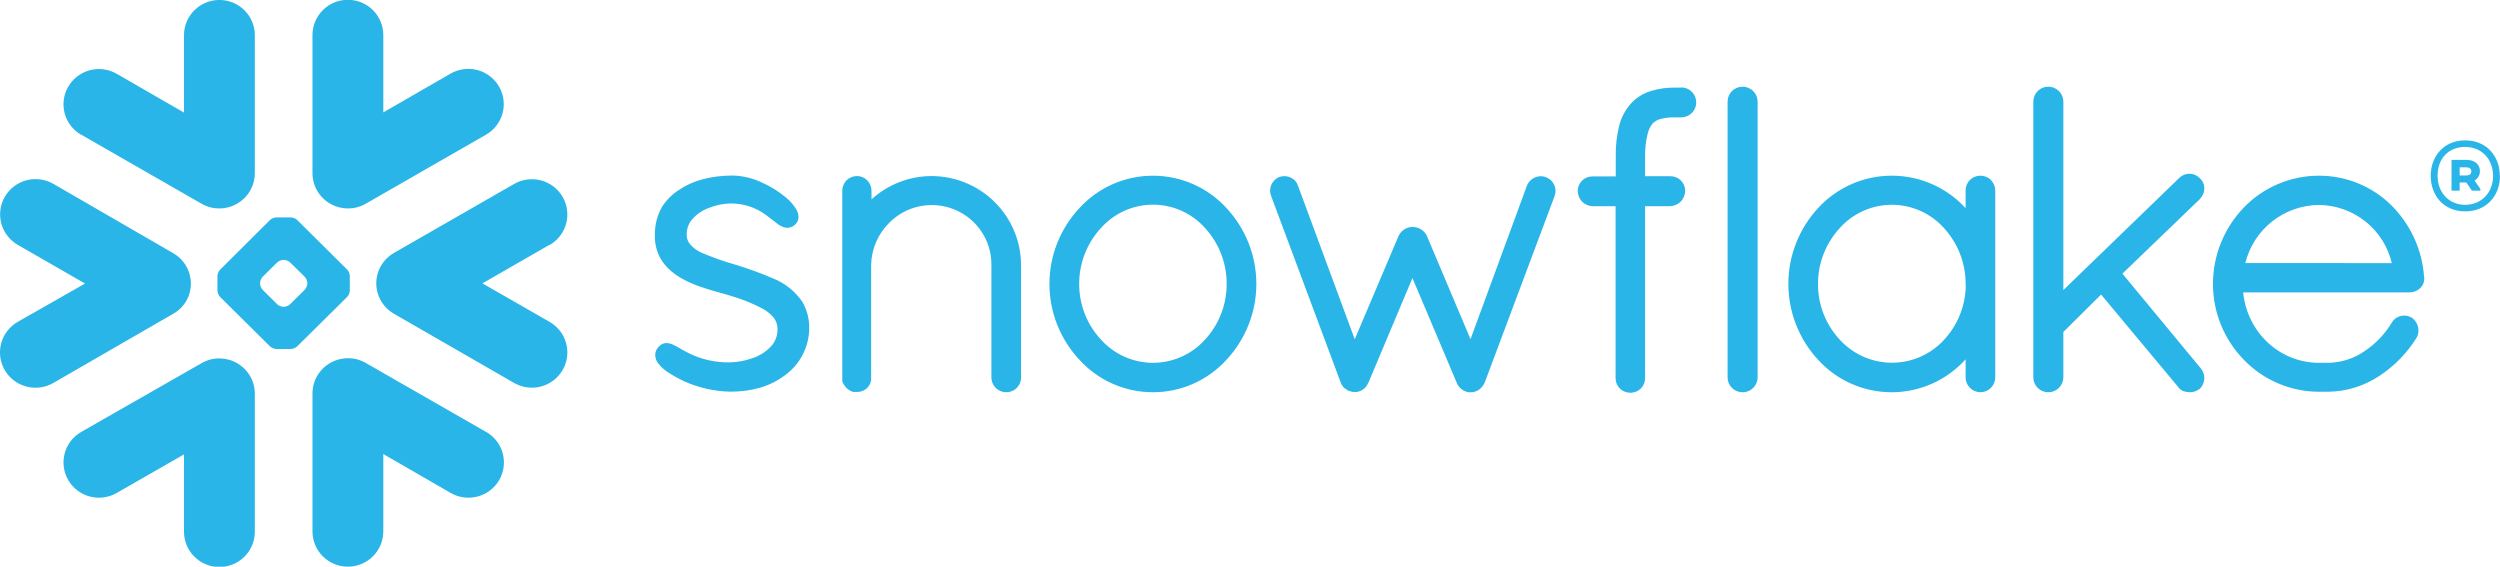 <svg width="375" height="85" viewBox="0 0 375 85" fill="none" xmlns="http://www.w3.org/2000/svg">
<g clip-path="url(#clip0_309_1907)">
<path fill-rule="evenodd" clip-rule="evenodd" d="M369.941 25.101H368.951V26.323H369.941C370.396 26.323 370.697 26.121 370.697 25.712C370.697 25.302 370.42 25.101 369.941 25.101ZM367.734 23.982H369.959C371.189 23.982 371.988 24.642 371.988 25.669C371.992 25.955 371.92 26.237 371.778 26.486C371.637 26.735 371.431 26.943 371.183 27.087L372.055 28.346V28.596H370.789L369.941 27.374H368.951V28.596H367.722L367.734 23.982ZM373.961 26.378C373.961 23.933 372.307 22.039 369.775 22.039C367.242 22.039 365.638 23.817 365.638 26.378C365.638 28.823 367.291 30.723 369.775 30.723C372.258 30.723 373.961 28.847 373.961 26.378ZM375 26.378C375 29.287 373.045 31.707 369.775 31.707C366.505 31.707 364.605 29.263 364.605 26.378C364.605 23.493 366.535 21.055 369.775 21.055C373.014 21.055 374.975 23.475 374.975 26.378H375ZM82.439 36.713L72.364 42.506L82.439 48.282C83.662 48.982 84.555 50.137 84.921 51.491C85.288 52.846 85.098 54.29 84.394 55.506C83.69 56.721 82.528 57.609 81.166 57.974C79.803 58.338 78.351 58.15 77.128 57.449L59.086 47.059C57.928 46.395 57.066 45.318 56.676 44.047C56.502 43.491 56.423 42.911 56.443 42.329C56.452 41.916 56.514 41.505 56.627 41.107C56.999 39.773 57.882 38.636 59.086 37.941L77.128 27.588C78.351 26.888 79.803 26.699 81.166 27.064C82.528 27.428 83.69 28.316 84.394 29.532C85.098 30.747 85.288 32.191 84.921 33.546C84.555 34.901 83.662 36.055 82.439 36.755V36.713ZM72.899 64.783L54.863 54.442C53.935 53.903 52.861 53.662 51.79 53.752C50.453 53.849 49.203 54.446 48.291 55.422C47.378 56.398 46.871 57.681 46.872 59.014V79.72C46.872 81.12 47.431 82.463 48.427 83.454C49.423 84.444 50.774 85 52.183 85C53.592 85 54.943 84.444 55.938 83.454C56.934 82.463 57.494 81.12 57.494 79.72V68.108L67.618 73.951C68.224 74.297 68.892 74.521 69.585 74.611C70.277 74.7 70.981 74.653 71.655 74.473C72.33 74.292 72.962 73.981 73.515 73.557C74.069 73.134 74.533 72.606 74.881 72.004C75.23 71.402 75.455 70.738 75.545 70.049C75.635 69.361 75.588 68.661 75.406 67.99C75.225 67.32 74.912 66.692 74.486 66.141C74.06 65.591 73.529 65.129 72.923 64.783H72.899ZM52.085 44.529L44.585 51.949C44.33 52.189 43.996 52.33 43.645 52.346H41.444C41.092 52.327 40.757 52.186 40.497 51.949L33.004 44.529C32.773 44.272 32.636 43.945 32.617 43.6V41.406C32.634 41.058 32.77 40.726 33.004 40.465L40.497 33.003C40.758 32.767 41.092 32.629 41.444 32.612H43.645C43.995 32.627 44.328 32.766 44.585 33.003L52.085 40.447C52.318 40.707 52.455 41.039 52.472 41.388V43.582C52.457 43.933 52.32 44.267 52.085 44.529ZM46.103 42.464C46.079 42.114 45.941 41.781 45.71 41.516L43.522 39.371C43.265 39.137 42.935 38.999 42.587 38.98H42.501C42.154 38.999 41.824 39.137 41.567 39.371L39.397 41.516C39.163 41.779 39.026 42.113 39.01 42.464V42.543C39.025 42.888 39.162 43.217 39.397 43.472L41.567 45.629C41.824 45.862 42.154 46 42.501 46.021H42.587C42.935 46.002 43.265 45.863 43.522 45.629L45.698 43.472C45.934 43.216 46.077 42.889 46.103 42.543V42.464ZM12.19 20.205L30.232 30.558C31.041 31.022 31.959 31.266 32.893 31.266C33.827 31.267 34.745 31.023 35.554 30.559C36.363 30.095 37.036 29.428 37.504 28.625C37.973 27.821 38.221 26.909 38.223 25.981V5.275C38.223 3.874 37.663 2.531 36.667 1.541C35.671 0.551 34.32 -0.006 32.912 -0.006C31.503 -0.006 30.152 0.551 29.156 1.541C28.16 2.531 27.601 3.874 27.601 5.275V16.887L17.495 11.062C16.889 10.716 16.221 10.492 15.528 10.402C14.836 10.312 14.132 10.359 13.458 10.54C12.096 10.905 10.935 11.793 10.232 13.009C9.528 14.225 9.339 15.668 9.707 17.022C10.074 18.377 10.967 19.53 12.19 20.23V20.205ZM51.79 31.249C52.861 31.336 53.934 31.095 54.863 30.558L72.899 20.205C73.504 19.859 74.035 19.397 74.461 18.847C74.887 18.297 75.2 17.668 75.382 16.998C75.564 16.327 75.611 15.628 75.521 14.939C75.431 14.251 75.205 13.586 74.857 12.984C74.508 12.382 74.044 11.855 73.491 11.431C72.937 11.007 72.305 10.696 71.631 10.516C70.956 10.335 70.253 10.288 69.56 10.377C68.867 10.467 68.199 10.691 67.594 11.038L57.494 16.862V5.25C57.494 3.85 56.934 2.507 55.938 1.516C54.943 0.526 53.592 -0.03 52.183 -0.03C50.774 -0.03 49.423 0.526 48.427 1.516C47.431 2.507 46.872 3.85 46.872 5.25V25.981C46.871 27.314 47.378 28.598 48.29 29.575C49.202 30.552 50.452 31.15 51.79 31.249ZM33.311 53.782C32.24 53.692 31.166 53.933 30.238 54.473L12.19 64.783C11.584 65.129 11.053 65.591 10.627 66.141C10.201 66.692 9.888 67.32 9.707 67.99C9.525 68.661 9.478 69.361 9.568 70.049C9.658 70.738 9.884 71.402 10.232 72.004C10.58 72.606 11.044 73.134 11.598 73.557C12.151 73.981 12.783 74.292 13.458 74.473C14.132 74.653 14.836 74.7 15.528 74.611C16.221 74.521 16.889 74.297 17.495 73.951L27.601 68.157V79.769C27.601 81.169 28.16 82.512 29.156 83.503C30.152 84.493 31.503 85.049 32.912 85.049C34.32 85.049 35.671 84.493 36.667 83.503C37.663 82.512 38.223 81.169 38.223 79.769V59.014C38.216 57.688 37.706 56.413 36.796 55.443C35.886 54.474 34.642 53.881 33.311 53.782ZM28.394 44.083C28.57 43.528 28.651 42.948 28.633 42.366C28.616 41.953 28.552 41.542 28.443 41.144C28.077 39.806 27.193 38.667 25.984 37.978L7.991 27.57C6.768 26.869 5.316 26.681 3.953 27.045C2.591 27.41 1.43 28.297 0.725 29.513C0.021 30.729 -0.169 32.173 0.198 33.528C0.564 34.882 1.457 36.037 2.68 36.737L12.755 42.531L2.655 48.282C1.433 48.985 0.541 50.143 0.177 51.5C-0.187 52.857 0.005 54.302 0.713 55.518C1.421 56.734 2.585 57.62 3.95 57.982C5.315 58.344 6.768 58.153 7.991 57.449L25.996 47.059C27.16 46.401 28.026 45.325 28.418 44.053L28.394 44.083ZM252.149 13.14H251.27C250.02 13.117 248.775 13.294 247.582 13.666C246.413 14.031 245.367 14.707 244.558 15.621C243.733 16.58 243.149 17.719 242.855 18.946C242.511 20.371 242.346 21.832 242.363 23.298V26.463H238.853C238.282 26.462 237.732 26.683 237.323 27.079C236.914 27.476 236.678 28.016 236.665 28.584C236.651 29.186 236.872 29.771 237.279 30.216C237.697 30.64 238.258 30.895 238.853 30.931H242.339V56.746C242.34 57.037 242.399 57.324 242.513 57.592C242.627 57.859 242.794 58.102 243.002 58.305C243.439 58.705 244.013 58.924 244.607 58.916C245.184 58.908 245.735 58.673 246.139 58.264C246.543 57.854 246.768 57.302 246.764 56.728V30.931H250.539C251.13 30.901 251.689 30.652 252.106 30.234C252.533 29.807 252.772 29.229 252.77 28.627V28.541C252.754 27.972 252.514 27.433 252.101 27.038C251.688 26.644 251.136 26.426 250.563 26.433H246.764V23.279C246.757 22.202 246.885 21.128 247.146 20.083C247.271 19.522 247.521 18.996 247.877 18.543C248.175 18.235 248.548 18.007 248.959 17.883C249.682 17.677 250.433 17.585 251.184 17.608H251.301H251.473H251.676H252.174C252.471 17.608 252.765 17.55 253.04 17.437C253.314 17.324 253.563 17.158 253.774 16.949C253.984 16.74 254.15 16.492 254.264 16.219C254.378 15.947 254.436 15.654 254.436 15.359C254.436 15.063 254.378 14.771 254.264 14.498C254.15 14.225 253.984 13.977 253.774 13.768C253.563 13.559 253.314 13.394 253.04 13.281C252.765 13.168 252.471 13.11 252.174 13.11L252.149 13.14ZM329.972 29.843C330.186 29.636 330.356 29.389 330.473 29.116C330.59 28.844 330.652 28.551 330.654 28.254C330.653 27.965 330.591 27.679 330.472 27.415C330.354 27.151 330.181 26.915 329.966 26.72C329.765 26.511 329.524 26.345 329.256 26.231C328.989 26.118 328.701 26.059 328.411 26.059C328.12 26.059 327.832 26.118 327.565 26.231C327.298 26.345 327.056 26.511 326.856 26.72L309.502 43.509V15.218C309.498 14.924 309.436 14.633 309.319 14.362C309.202 14.091 309.032 13.847 308.82 13.641C308.607 13.436 308.356 13.274 308.081 13.165C307.806 13.056 307.512 13.002 307.215 13.006C306.925 13.007 306.637 13.066 306.369 13.178C306.101 13.29 305.858 13.454 305.654 13.66C305.239 14.074 305.003 14.633 304.996 15.218V56.63C305.003 57.214 305.239 57.771 305.653 58.183C306.068 58.596 306.629 58.83 307.215 58.837C307.813 58.845 308.389 58.617 308.818 58.203C309.246 57.79 309.492 57.224 309.502 56.63V49.797L315.164 44.181L326.696 58.011C326.891 58.303 327.169 58.531 327.495 58.665C327.798 58.777 328.118 58.835 328.441 58.837C328.964 58.846 329.475 58.68 329.892 58.366H329.923C330.15 58.15 330.332 57.892 330.456 57.605C330.581 57.318 330.646 57.01 330.648 56.697C330.644 56.16 330.451 55.641 330.101 55.231L318.36 41.046L329.978 29.868L329.972 29.843ZM298.622 26.995C298.833 27.202 299.001 27.448 299.115 27.72C299.229 27.992 299.287 28.284 299.286 28.578V56.63C299.281 57.214 299.045 57.772 298.63 58.185C298.215 58.598 297.654 58.832 297.067 58.837C296.478 58.83 295.916 58.596 295.499 58.183C295.292 57.98 295.127 57.738 295.014 57.472C294.901 57.206 294.842 56.919 294.841 56.63V53.892C293.457 55.436 291.761 56.674 289.865 57.526C287.969 58.377 285.915 58.824 283.834 58.837C281.754 58.849 279.694 58.428 277.787 57.599C275.881 56.771 274.171 55.554 272.767 54.027C269.867 50.916 268.255 46.831 268.255 42.589C268.255 38.347 269.867 34.262 272.767 31.151C274.173 29.632 275.882 28.421 277.785 27.595C279.689 26.769 281.744 26.346 283.82 26.352C285.897 26.359 287.949 26.796 289.847 27.635C291.744 28.474 293.445 29.696 294.841 31.224V28.547C294.841 28.253 294.9 27.961 295.015 27.689C295.131 27.417 295.299 27.171 295.511 26.965C295.933 26.572 296.489 26.353 297.067 26.353C297.644 26.353 298.2 26.572 298.622 26.965V26.995ZM294.841 42.623C294.864 39.496 293.693 36.478 291.565 34.176C290.585 33.088 289.385 32.217 288.043 31.621C286.702 31.025 285.249 30.717 283.779 30.717C282.31 30.717 280.857 31.025 279.516 31.621C278.174 32.217 276.974 33.088 275.994 34.176C273.86 36.475 272.683 39.494 272.699 42.623C272.691 45.73 273.874 48.724 276.006 50.995C276.996 52.071 278.2 52.929 279.541 53.517C280.882 54.104 282.332 54.407 283.798 54.407C285.264 54.407 286.713 54.104 288.055 53.517C289.396 52.929 290.6 52.071 291.589 50.995C293.715 48.709 294.886 45.705 294.866 42.592L294.841 42.623ZM116.058 41.804C114.148 40.98 112.192 40.268 110.2 39.671C108.453 39.176 106.742 38.563 105.079 37.837C104.49 37.551 103.964 37.153 103.53 36.664C103.18 36.258 102.992 35.738 103.001 35.203C102.986 34.474 103.201 33.758 103.616 33.156C104.326 32.242 105.287 31.552 106.382 31.169C107.384 30.767 108.45 30.548 109.53 30.522C111.449 30.489 113.325 31.089 114.865 32.227C115.48 32.661 115.984 33.107 116.464 33.449C116.694 33.641 116.945 33.805 117.214 33.938C117.484 34.083 117.785 34.163 118.093 34.17C118.304 34.171 118.513 34.129 118.707 34.048C118.905 33.967 119.088 33.853 119.248 33.712C119.413 33.558 119.549 33.376 119.648 33.174C119.731 32.981 119.775 32.773 119.777 32.563C119.769 32.174 119.663 31.794 119.47 31.457C119.075 30.784 118.565 30.184 117.963 29.684C116.854 28.74 115.611 27.962 114.275 27.374C112.928 26.735 111.464 26.38 109.972 26.329C106.671 26.329 103.917 27.075 101.913 28.444C100.865 29.103 99.975 29.983 99.307 31.023C98.587 32.292 98.216 33.728 98.231 35.185V35.417C98.204 36.926 98.696 38.399 99.627 39.591C100.936 41.229 102.872 42.213 104.772 42.91C106.671 43.606 108.558 44.022 109.757 44.419C111.417 44.901 113.021 45.559 114.54 46.381C115.125 46.716 115.646 47.153 116.076 47.671C116.429 48.153 116.622 48.731 116.63 49.327V49.376C116.64 50.206 116.379 51.016 115.886 51.686C115.083 52.653 114.015 53.369 112.812 53.746C111.751 54.121 110.637 54.327 109.511 54.357C107.362 54.403 105.233 53.929 103.309 52.976C102.608 52.627 102.042 52.285 101.526 51.992C101.274 51.857 101.034 51.729 100.782 51.625C100.529 51.519 100.258 51.463 99.983 51.46C99.792 51.459 99.602 51.495 99.424 51.564C99.242 51.636 99.077 51.744 98.938 51.882C98.742 52.056 98.577 52.262 98.453 52.493C98.338 52.727 98.279 52.984 98.28 53.245C98.291 53.669 98.428 54.082 98.674 54.43C99.105 54.998 99.633 55.487 100.235 55.872C101.021 56.382 101.842 56.833 102.694 57.223C104.842 58.176 107.159 58.696 109.511 58.751C112.677 58.751 115.419 58.024 117.724 56.306C118.845 55.501 119.76 54.444 120.395 53.222C121.031 52 121.368 50.647 121.381 49.272C121.41 47.886 121.062 46.517 120.373 45.312C119.318 43.742 117.815 42.52 116.058 41.804ZM261.358 13.006C260.771 13.011 260.21 13.245 259.796 13.66C259.588 13.863 259.423 14.106 259.31 14.373C259.197 14.641 259.139 14.928 259.139 15.218V56.63C259.138 56.92 259.196 57.206 259.309 57.473C259.422 57.739 259.588 57.981 259.796 58.183C260.11 58.493 260.509 58.705 260.943 58.792C261.377 58.88 261.827 58.838 262.237 58.672C262.647 58.507 262.999 58.225 263.25 57.862C263.5 57.499 263.637 57.07 263.645 56.63V15.218C263.641 14.924 263.578 14.633 263.461 14.362C263.344 14.091 263.174 13.847 262.962 13.641C262.75 13.436 262.499 13.274 262.223 13.165C261.948 13.056 261.654 13.002 261.358 13.006ZM363.64 41.559V41.779C363.64 42.067 363.578 42.352 363.458 42.615C363.338 42.877 363.164 43.111 362.945 43.301C362.519 43.667 361.972 43.867 361.409 43.863H336.476C337.091 49.914 341.965 54.375 347.768 54.424H349.237C351.19 54.393 353.089 53.782 354.69 52.67C356.35 51.561 357.742 50.1 358.765 48.392C358.958 48.056 359.244 47.783 359.589 47.603C359.907 47.428 360.265 47.338 360.628 47.341C361.026 47.34 361.416 47.446 361.759 47.646C362.068 47.864 362.321 48.151 362.498 48.485C362.674 48.818 362.768 49.189 362.773 49.565C362.774 49.967 362.666 50.362 362.46 50.708C361.044 52.968 359.158 54.9 356.927 56.374C354.651 57.895 351.979 58.725 349.237 58.763H347.744C345.651 58.745 343.583 58.311 341.663 57.484C339.742 56.658 338.008 55.458 336.562 53.953C333.612 50.921 331.958 46.871 331.945 42.653C331.928 38.359 333.59 34.226 336.58 31.127C338.038 29.617 339.787 28.416 341.724 27.595C343.66 26.775 345.743 26.353 347.848 26.354C351.888 26.348 355.769 27.924 358.649 30.742C361.564 33.615 363.327 37.445 363.609 41.516L363.64 41.559ZM358.771 39.469C358.197 37.011 356.811 34.816 354.834 33.234C352.857 31.652 350.404 30.774 347.866 30.742C345.309 30.761 342.832 31.629 340.827 33.208C338.822 34.787 337.406 36.986 336.802 39.457L358.771 39.469ZM139.749 26.409C136.407 26.414 133.188 27.664 130.725 29.91V28.621C130.725 28.047 130.505 27.494 130.11 27.075C129.912 26.866 129.673 26.699 129.407 26.584C129.142 26.47 128.856 26.41 128.567 26.409C128.274 26.404 127.983 26.459 127.711 26.569C127.439 26.678 127.192 26.841 126.985 27.047C126.777 27.254 126.613 27.499 126.503 27.769C126.393 28.04 126.338 28.329 126.342 28.621V57.29L126.434 57.382C126.468 57.489 126.518 57.59 126.582 57.681C126.889 58.221 127.396 58.621 127.996 58.794H128.088H128.567C128.895 58.791 129.218 58.718 129.514 58.58C129.778 58.46 130.011 58.282 130.196 58.06C130.196 58.06 130.227 58.005 130.258 57.981C130.37 57.843 130.463 57.691 130.534 57.529C130.591 57.379 130.636 57.226 130.67 57.07V56.991V39.726C130.72 37.353 131.694 35.092 133.387 33.419C134.636 32.154 136.236 31.29 137.982 30.936C139.729 30.582 141.542 30.756 143.189 31.433C144.836 32.111 146.241 33.263 147.225 34.74C148.209 36.218 148.727 37.954 148.711 39.726V56.63C148.714 57.065 148.845 57.488 149.088 57.849C149.33 58.21 149.674 58.492 150.077 58.661C150.479 58.83 150.923 58.877 151.352 58.797C151.781 58.718 152.178 58.515 152.492 58.213C152.704 58.007 152.872 57.761 152.986 57.489C153.1 57.217 153.158 56.925 153.156 56.63V39.726C153.143 36.196 151.726 32.814 149.214 30.319C146.702 27.824 143.3 26.418 139.749 26.409ZM183.935 31.169C186.838 34.272 188.452 38.352 188.452 42.589C188.452 46.826 186.838 50.906 183.935 54.008C182.542 55.53 180.844 56.745 178.952 57.577C177.059 58.408 175.013 58.838 172.944 58.838C170.874 58.838 168.828 58.408 166.935 57.577C165.043 56.745 163.345 55.53 161.952 54.008C159.037 50.912 157.415 46.83 157.415 42.589C157.415 38.348 159.037 34.265 161.952 31.169C163.348 29.652 165.046 28.441 166.938 27.612C168.831 26.783 170.876 26.355 172.944 26.355C175.011 26.355 177.057 26.783 178.949 27.612C180.841 28.441 182.539 29.652 183.935 31.169ZM183.996 42.592C184.016 39.475 182.848 36.465 180.726 34.17C179.749 33.079 178.552 32.205 177.211 31.607C175.871 31.009 174.419 30.7 172.95 30.7C171.481 30.7 170.028 31.009 168.688 31.607C167.348 32.205 166.15 33.079 165.174 34.17C163.043 36.462 161.865 39.471 161.879 42.592C161.866 45.7 163.044 48.696 165.174 50.971C166.154 52.056 167.352 52.924 168.692 53.519C170.032 54.113 171.483 54.42 172.95 54.42C174.417 54.42 175.867 54.113 177.207 53.519C178.547 52.924 179.746 52.056 180.726 50.971C182.847 48.692 184.016 45.697 183.996 42.592ZM231.944 26.598C231.691 26.489 231.419 26.433 231.145 26.433C230.703 26.435 230.27 26.564 229.901 26.804C229.531 27.045 229.239 27.387 229.061 27.79L220.578 50.879L214.037 35.399C213.851 34.984 213.542 34.637 213.152 34.402C212.77 34.167 212.329 34.042 211.879 34.042C211.436 34.046 211.004 34.176 210.633 34.417C210.261 34.657 209.967 34.998 209.783 35.399L203.212 50.892L194.68 27.808C194.536 27.383 194.25 27.021 193.868 26.781C193.502 26.547 193.075 26.422 192.639 26.421C192.352 26.421 192.068 26.477 191.803 26.586C191.287 26.825 190.883 27.251 190.674 27.778C190.464 28.304 190.466 28.89 190.678 29.415L201.134 57.449C201.223 57.672 201.347 57.878 201.503 58.06C201.643 58.209 201.808 58.333 201.989 58.427C202.043 58.474 202.1 58.517 202.161 58.555C202.258 58.611 202.364 58.651 202.474 58.672C202.72 58.763 202.98 58.813 203.243 58.818C203.662 58.809 204.07 58.68 204.417 58.445C204.775 58.211 205.05 57.871 205.204 57.474H205.234L211.867 41.706L218.512 57.413C218.658 57.803 218.914 58.142 219.25 58.39C219.568 58.631 219.942 58.787 220.338 58.843H220.615C220.869 58.845 221.121 58.799 221.358 58.708C221.56 58.63 221.75 58.525 221.924 58.397C222.277 58.118 222.552 57.754 222.723 57.339L233.173 29.452C233.389 28.92 233.386 28.325 233.164 27.795C232.942 27.265 232.519 26.844 231.987 26.622L231.944 26.598Z" fill="#29B5E8"/>
</g>
<defs>
<clipPath id="clip0_309_1907">
<rect width="375" height="85" fill="white"/>
</clipPath>
</defs>
</svg>
